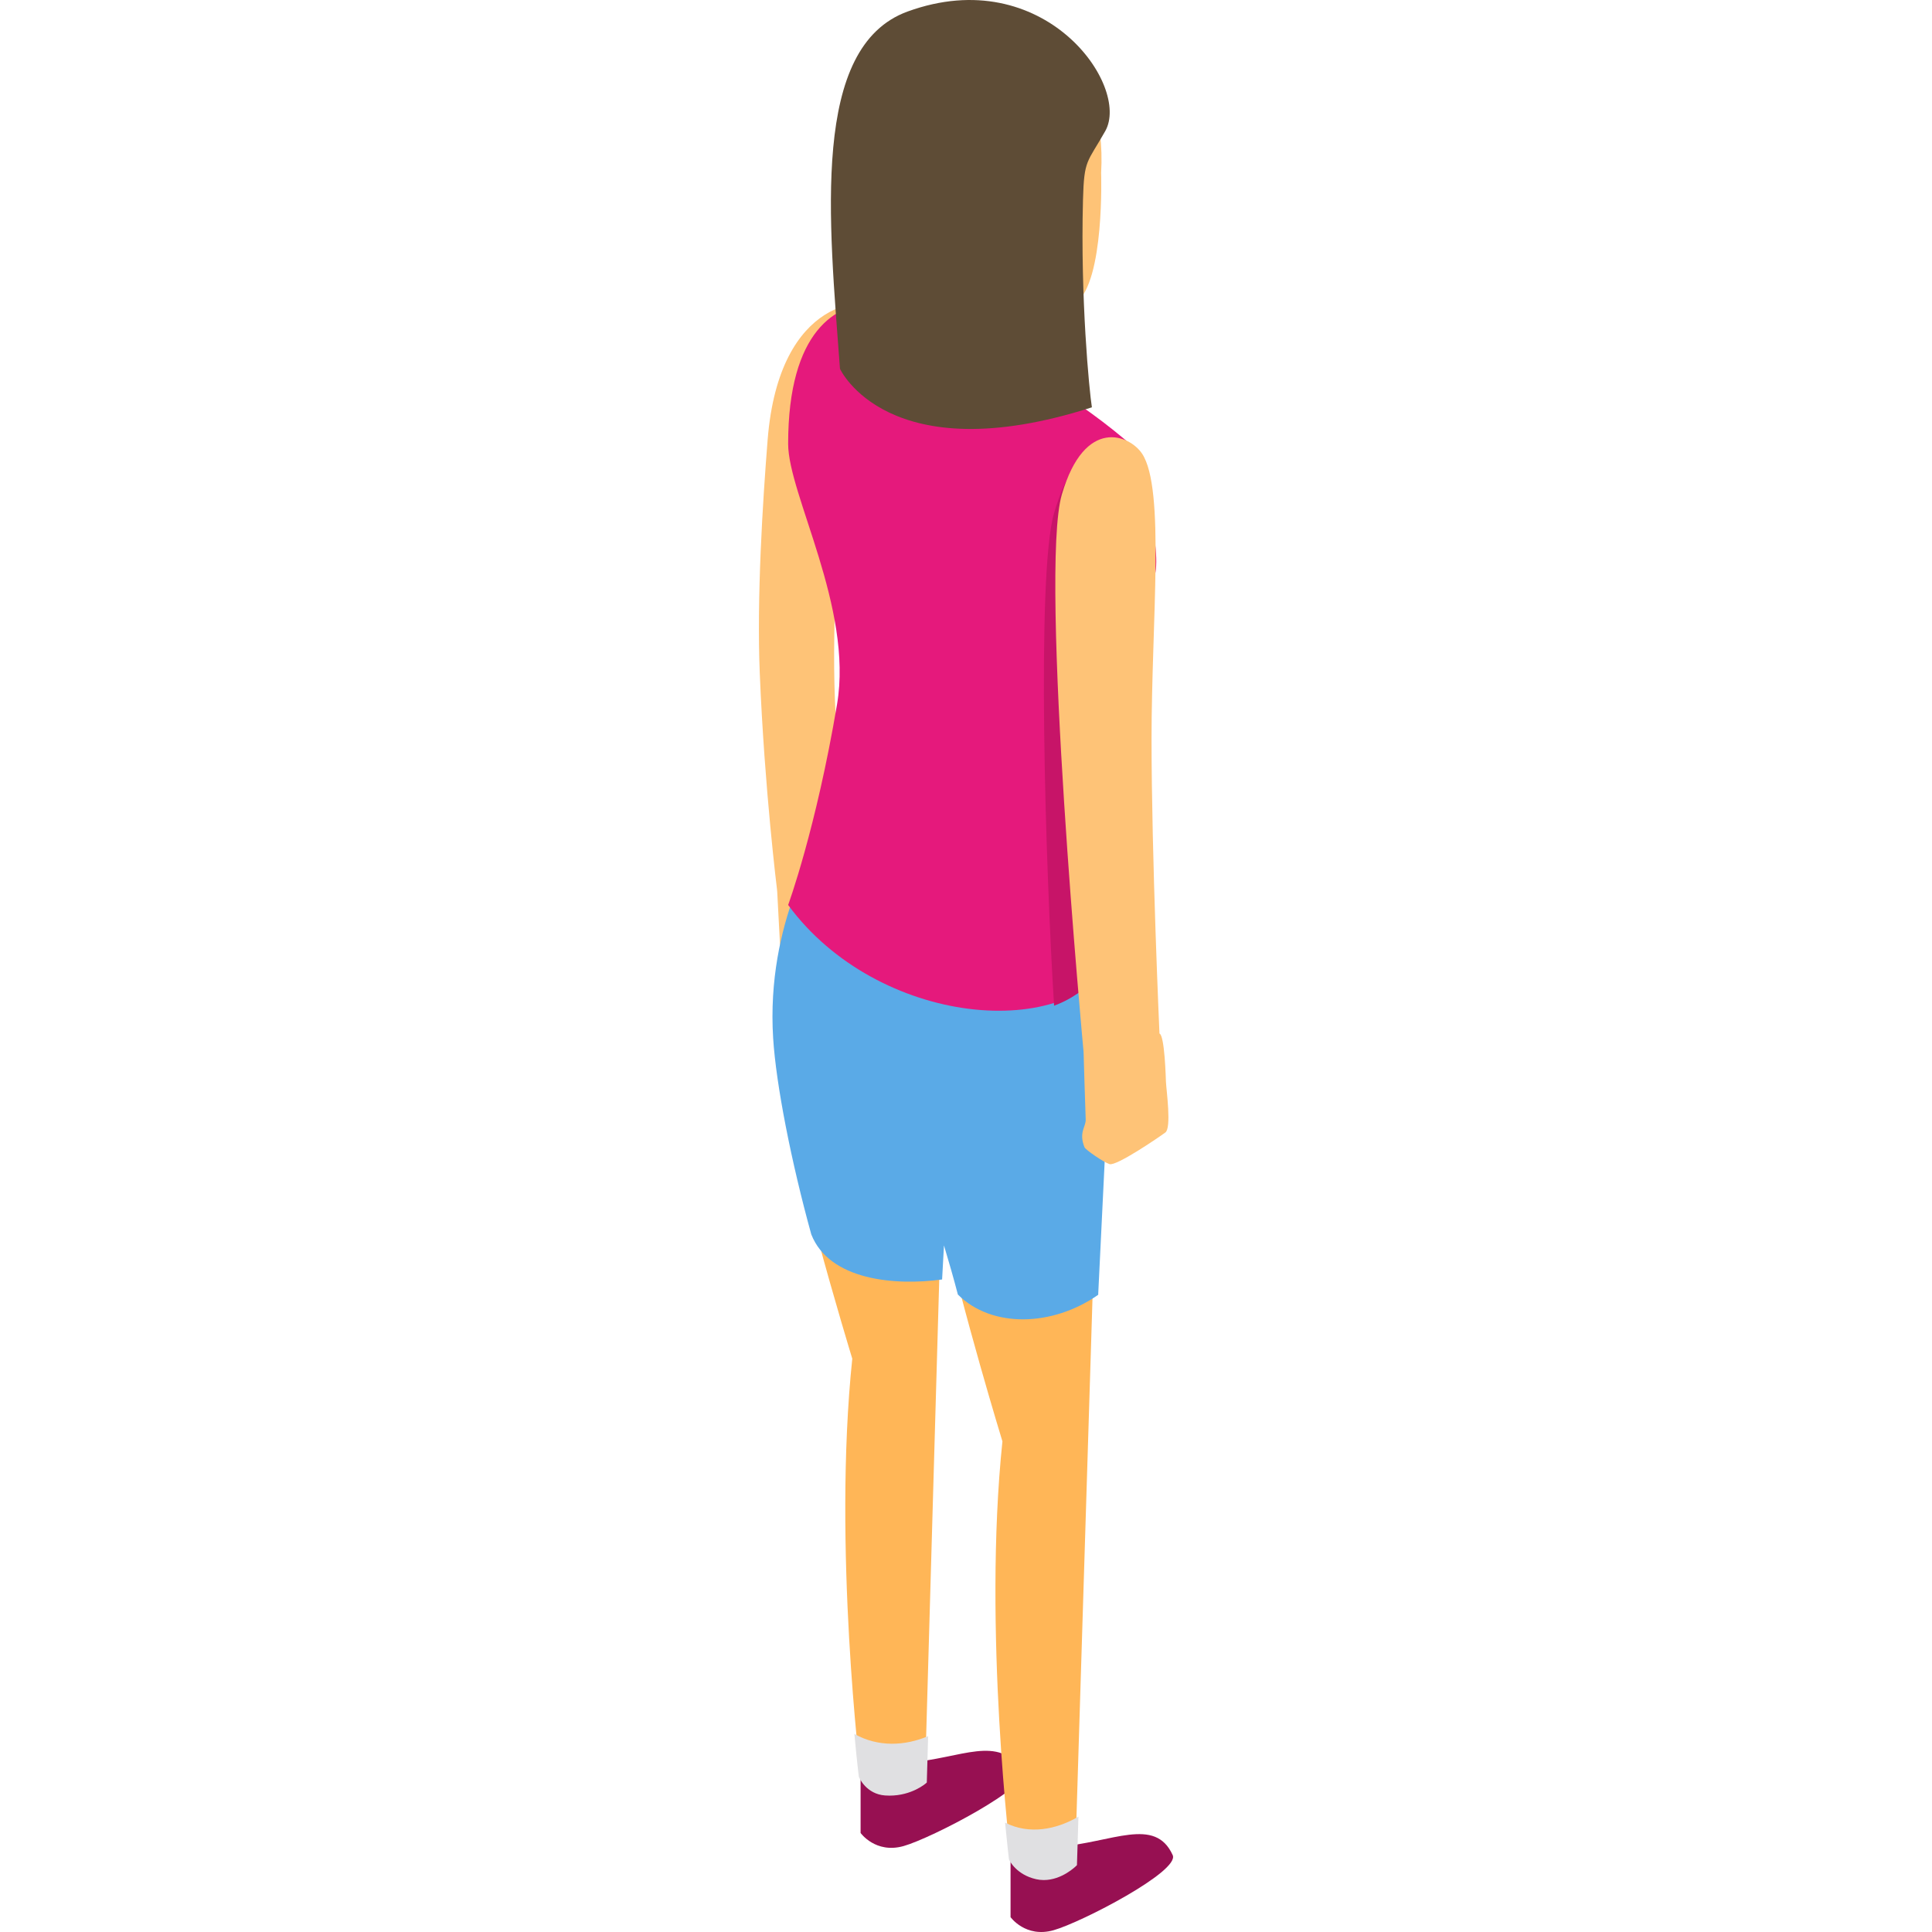 <?xml version="1.0" encoding="iso-8859-1"?>
<!-- Uploaded to: SVG Repo, www.svgrepo.com, Generator: SVG Repo Mixer Tools -->
<svg height="800px" width="800px" version="1.1" id="Layer_1" xmlns="http://www.w3.org/2000/svg" xmlns:xlink="http://www.w3.org/1999/xlink" 
	 viewBox="0 0 511.999 511.999" xml:space="preserve">
<g>
	<path style="fill:#971052;" d="M267.807,490.711v17.346c0,0,3.964,5.568,11.399,3.469s33.498-15.65,31.572-19.899
		c-4.685-10.334-16.021-3.327-30.427-2.201C272.422,490.047,267.807,490.711,267.807,490.711z"/>
	<path style="fill:#971052;" d="M228.066,468.408v17.346c0,0,3.965,5.568,11.4,3.469c7.434-2.099,34.16-16.018,31.572-19.899
		c-6.549-9.82-16.021-3.327-30.427-2.201C232.681,467.745,228.066,468.408,228.066,468.408z"/>
</g>
<g>
	<path style="fill:#FEC377;" d="M205.958,236.063l0.978,18.533c0,0,6.168,4.113,6.853,4.798c0.685,0.685,15.956-4.874,15.956-6.626
		s-3.391-12.565-3.391-14.164c0-1.599-1.142-9.824-1.142-9.824L205.958,236.063z"/>
	<path style="fill:#FEC377;" d="M234.579,81.885c-4.292-3.824-28.1-3.534-31.146,34.648c-1.32,16.548-2.906,41.905-2.09,61.806
		c1.272,31.04,4.615,57.722,4.615,57.722s2.791,8.054,18.681,0.592c-2.613-45.183-4.324-45.845-3.268-79.908
		C222.596,117.168,247.431,93.335,234.579,81.885z"/>
</g>
<path style="fill:#FFB657;" d="M216.883,224.372c0,0-12.824,23.265-10.925,53.597c1.355,21.641,19.904,82.096,19.904,82.096
	c-5.219,49.945,2.245,110.658,2.245,110.658s1.757,4.242,6.508,4.571c6.455,0.447,10.481-3.148,10.481-3.148l4.31-150.422
	c5.783,26.148,16.247,60.253,16.247,60.253c-5.219,49.945,2.245,110.658,2.245,110.658s1.721,3.722,6.814,4.863
	c5.542,1.241,10.175-3.44,10.175-3.44l7.504-242.792L216.883,224.372z"/>
<path style="fill:#5AAAE7;" d="M217.851,221.894c-0.541,0.983-14.893,22.331-12.959,53.223c0.775,12.377,4.822,32.896,10.103,51.998
	c4.783,12.181,22.176,13.665,34.672,11.96l0.496-9.028c1.305,4.376,2.59,8.787,3.68,13.01c8.981,8.981,25.103,8.538,37.186,0.078
	l4.608-94.597L217.851,221.894z"/>
<path style="fill:#E5197C;" d="M208.865,239.824c0,0,7.375-20.027,12.968-53.221c4.303-25.533-12.968-55.601-12.968-68.989
	c0-30.124,12.92-37.346,22.685-37.156c0,0,39.1,11.672,69.276,38.37c0,0,6.901,24.241,5.378,32.908
	c-1.733,9.865-18.829,23.801-18.829,34.425c0,13.861,9.487,66.228,9.487,66.228C283.698,276.904,232.46,271.967,208.865,239.824z"/>
<path style="fill:#C71468;" d="M279.344,135.963c-4.73,16.083-2.274,94.216-0.001,130.566c7.797-2.952,11.683-7.713,15.135-14.141
	c0,0-7.101-52.365-7.101-66.228c0-7.643,8.848-17.001,14.458-25.324c0.536-18.785,0.536-34.742-3.319-40.59
	C295.252,115.295,285.436,115.249,279.344,135.963z"/>
<g>
	<path style="fill:#FEC377;" d="M291.81,45.807c0,0,0.97,28.695-6.655,34.459c-7.625,5.765-46.375,2.039-57.077-17.378
		C217.377,43.47,223.282,6.766,247.11,2.762C274.943-1.913,293.493,16.938,291.81,45.807z"/>
	<path style="fill:#FEC377;" d="M239.676,66.451l-5.732,29.196c0,0-6.203,21.87,30.357,7.28c0,0,1.876-25.511,3.703-29.395
		C269.831,69.65,239.676,66.451,239.676,66.451z"/>
</g>
<path style="fill:#5E4C36;" d="M289.363,107.945c-54.139,17.351-66.76-10.207-66.76-10.207
	c-2.926-39.392-7.816-85.329,17.923-94.687c36.113-13.131,59.164,19.657,52.376,31.689c-4.806,8.519-5.609,7.357-5.898,18.208
	C286.304,79.208,288.663,103.568,289.363,107.945z"/>
<g>
	<path style="fill:#FEC377;" d="M287.162,278.804c0,0,0.456,15.792,0.558,17.809c0.103,2.033-1.924,3.419-0.311,7.435
		c0.252,0.628,4.944,3.909,6.631,4.453c1.823,0.589,13.124-7.15,14.789-8.378c1.666-1.228,0.278-11.073,0.159-13.428
		c-0.037-0.72-0.318-12.298-1.716-12.799S287.162,278.804,287.162,278.804z"/>
	<path style="fill:#FEC377;" d="M302.678,120.247c-3.264-4.952-15.175-9.958-21.267,10.756c-6.092,20.713,5.75,147.802,5.75,147.802
		s9.508,11.316,20.11-4.907c0,0-2.1-46.873-2.1-78.088C305.171,164.594,308.824,129.571,302.678,120.247z"/>
</g>
<g>
	<path style="fill:#E0E0E2;" d="M266.359,483.014c0.574,5.988,1.003,9.541,1.021,9.686l0.01,0.081l0.033,0.074
		c0.075,0.161,1.891,3.97,7.173,5.153c0.658,0.147,1.336,0.222,2.018,0.222c0.001,0,0.001,0,0.001,0
		c4.822,0,8.489-3.649,8.642-3.804l0.145-0.146l0.397-12.858C279.903,484.889,272.695,486.248,266.359,483.014z"/>
	<path style="fill:#E0E0E2;" d="M226.417,459.506c0.648,6.948,1.151,11.124,1.171,11.281l0.008,0.071l0.027,0.066
		c0.076,0.186,1.938,4.546,6.954,4.893c0.39,0.026,0.771,0.04,1.144,0.04c5.936,0,9.569-3.184,9.722-3.32l0.167-0.15l0.352-12.292
		C239.867,462.675,232.755,463.078,226.417,459.506z"/>
</g>
</svg>